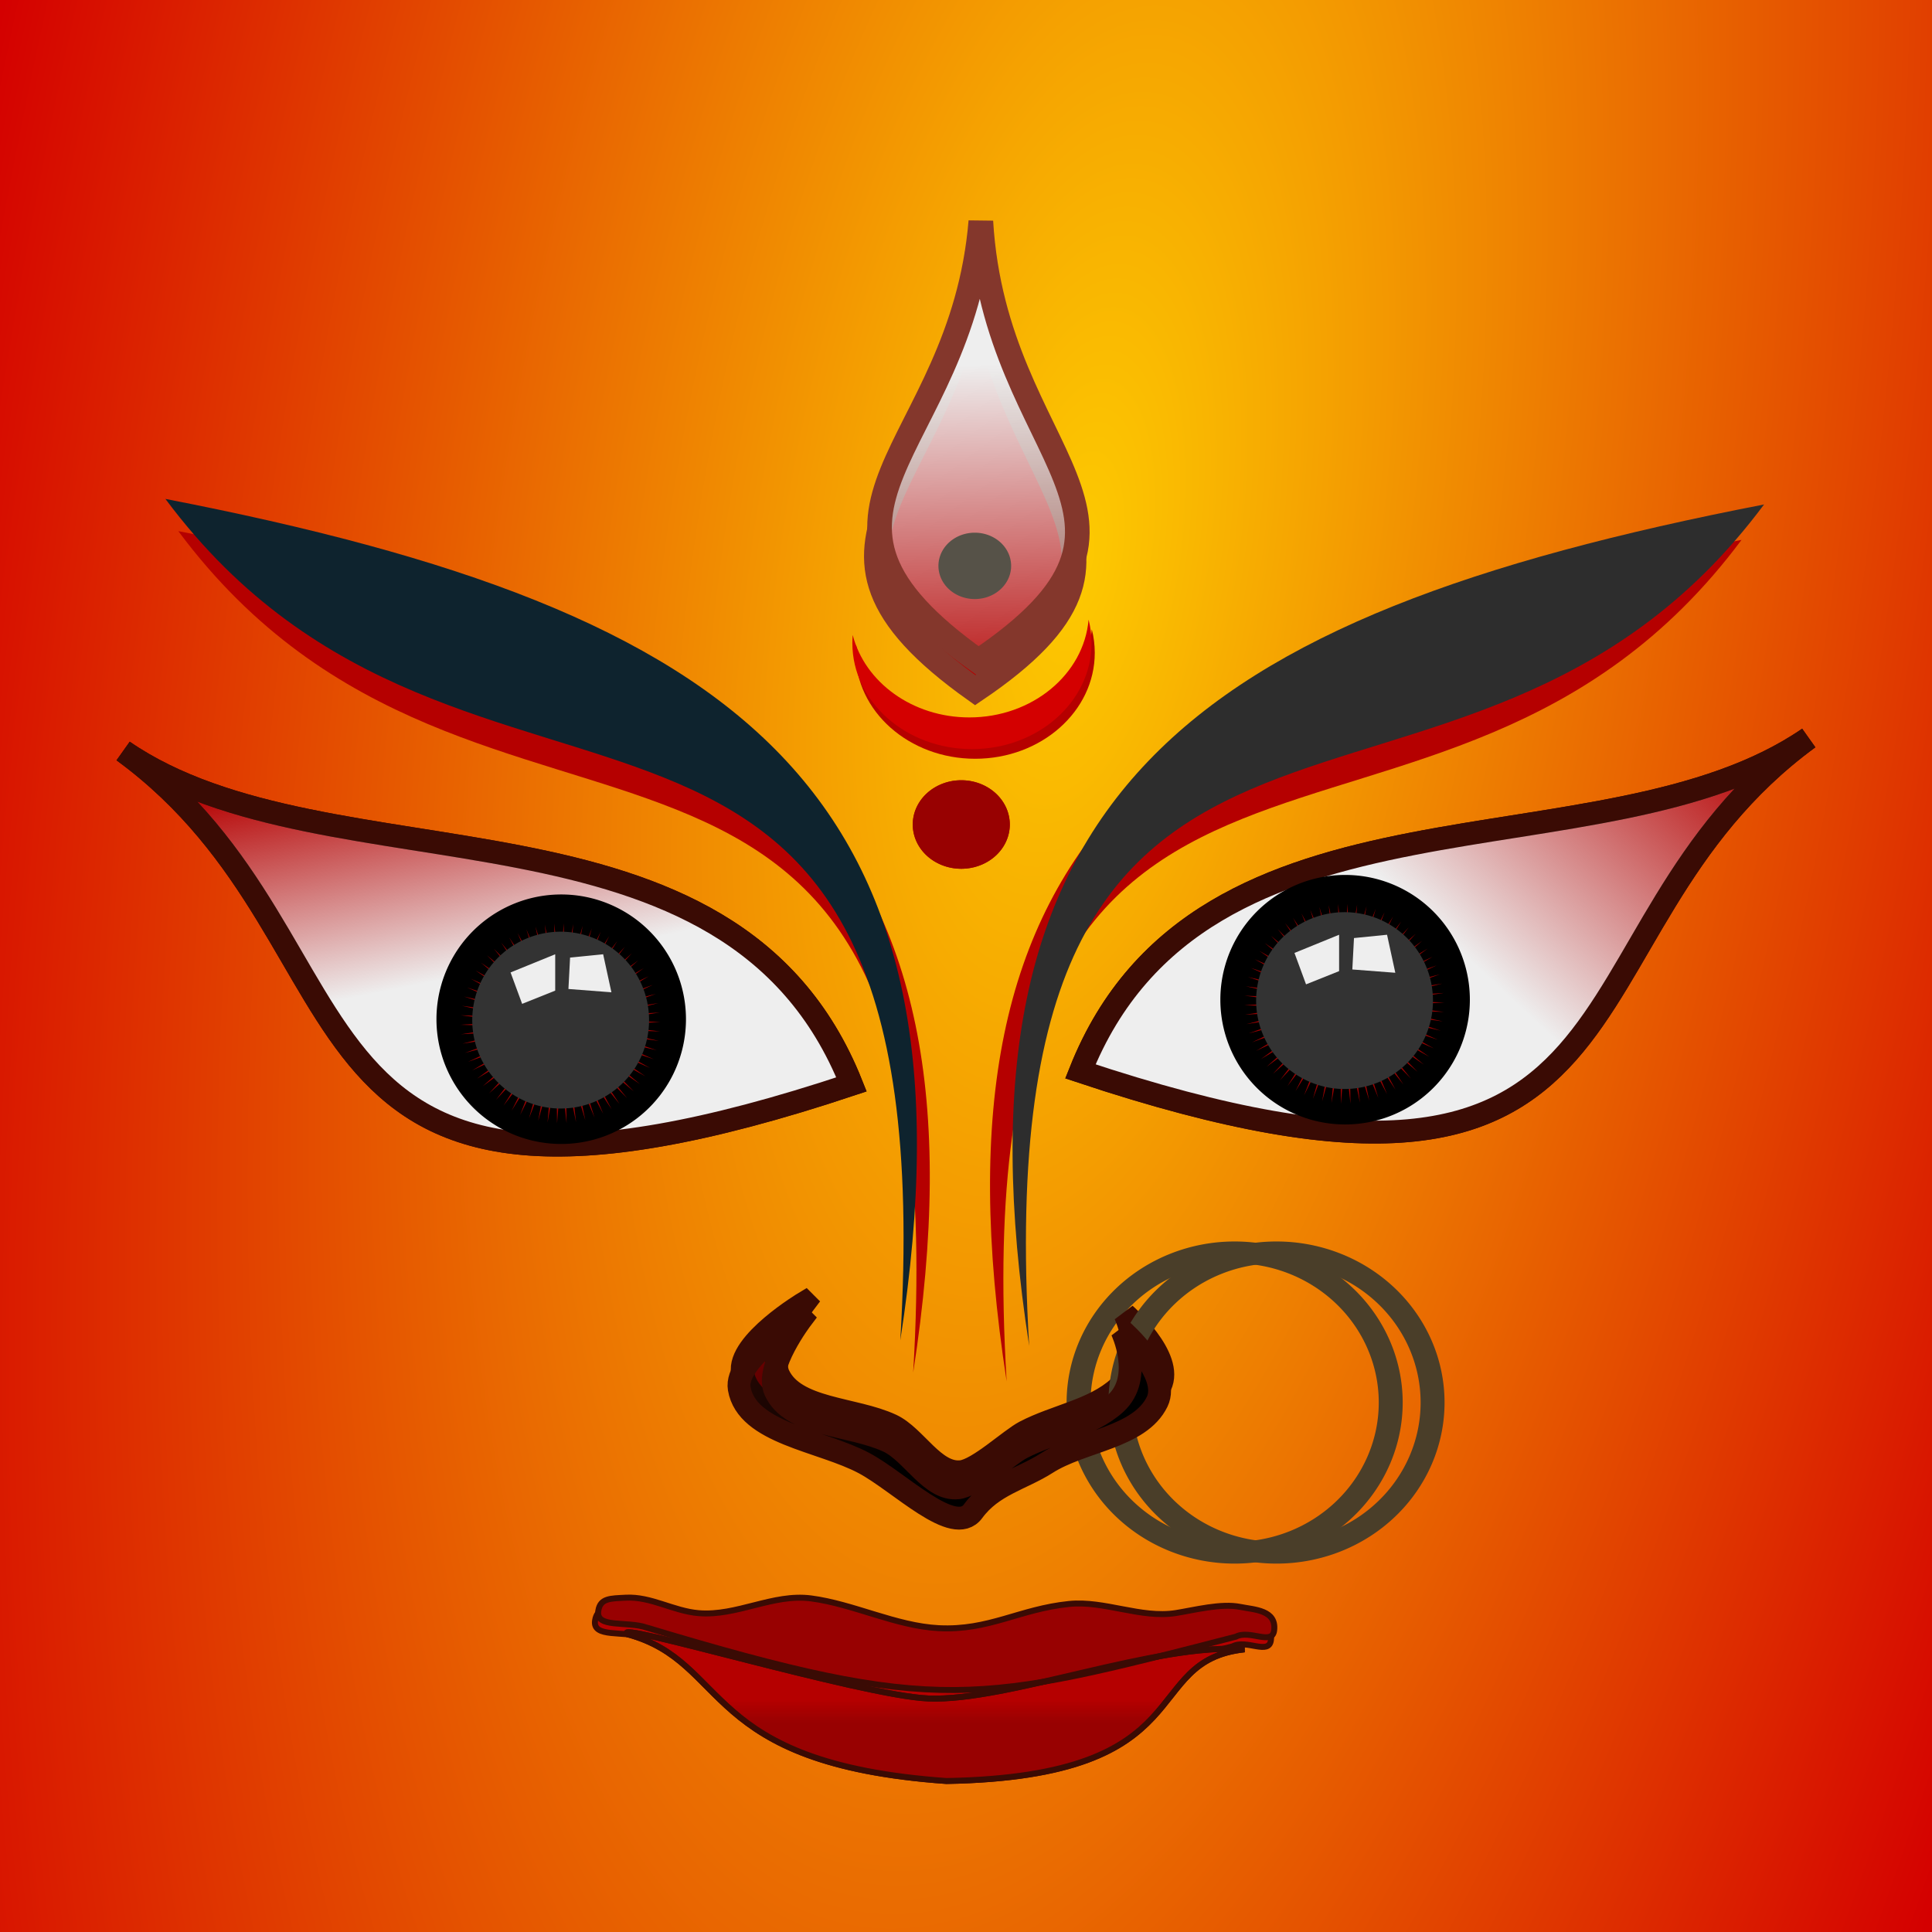 <?xml version="1.0" encoding="UTF-8" standalone="no"?>
<!-- Created with Inkscape (http://www.inkscape.org/) -->

<svg
   xmlns:dc="http://purl.org/dc/elements/1.1/"
   xmlns:cc="http://creativecommons.org/ns#"
   xmlns:rdf="http://www.w3.org/1999/02/22-rdf-syntax-ns#"
   xmlns:svg="http://www.w3.org/2000/svg"
   xmlns="http://www.w3.org/2000/svg"
   xmlns:xlink="http://www.w3.org/1999/xlink"
   xmlns:sodipodi="http://sodipodi.sourceforge.net/DTD/sodipodi-0.dtd"
   xmlns:inkscape="http://www.inkscape.org/namespaces/inkscape"
   width="1200"
   height="1200"
   id="svg2"
   version="1.1"
   inkscape:version="0.48.0 r9654"
   sodipodi:docname="dussehra 2010.svg">
  <title
     id="title4131">dussehra 2010</title>
  <defs
     id="defs4">
    <linearGradient
       inkscape:collect="always"
       id="linearGradient4211">
      <stop
         style="stop-color:#980101;stop-opacity:1;"
         offset="0"
         id="stop4213" />
      <stop
         style="stop-color:#980101;stop-opacity:0;"
         offset="1"
         id="stop4215" />
    </linearGradient>
    <linearGradient
       inkscape:collect="always"
       id="linearGradient4195">
      <stop
         style="stop-color:#000000;stop-opacity:1;"
         offset="0"
         id="stop4197" />
      <stop
         style="stop-color:#000000;stop-opacity:0;"
         offset="1"
         id="stop4199" />
    </linearGradient>
    <linearGradient
       inkscape:collect="always"
       id="linearGradient4171">
      <stop
         style="stop-color:#eeeeee;stop-opacity:1;"
         offset="0"
         id="stop4173" />
      <stop
         style="stop-color:#eeeeee;stop-opacity:0;"
         offset="1"
         id="stop4175" />
    </linearGradient>
    <linearGradient
       inkscape:collect="always"
       id="linearGradient4163">
      <stop
         style="stop-color:#eeeeee;stop-opacity:1;"
         offset="0"
         id="stop4165" />
      <stop
         style="stop-color:#eeeeee;stop-opacity:0;"
         offset="1"
         id="stop4167" />
    </linearGradient>
    <linearGradient
       inkscape:collect="always"
       id="linearGradient4133">
      <stop
         style="stop-color:#eeeeee;stop-opacity:1;"
         offset="0"
         id="stop4135" />
      <stop
         style="stop-color:#eeeeee;stop-opacity:0;"
         offset="1"
         id="stop4137" />
    </linearGradient>
    <linearGradient
       inkscape:collect="always"
       id="linearGradient3967">
      <stop
         style="stop-color:#fdca01;stop-opacity:1;"
         offset="0"
         id="stop3969" />
      <stop
         style="stop-color:#d40000;stop-opacity:1"
         offset="1"
         id="stop3971" />
    </linearGradient>
    <filter
       inkscape:collect="always"
       id="filter3913"
       x="-0.121"
       width="1.241"
       y="-0.121"
       height="1.241"
       color-interpolation-filters="sRGB">
      <feGaussianBlur
         inkscape:collect="always"
         stdDeviation="30.653"
         id="feGaussianBlur3915" />
    </filter>
    <radialGradient
       inkscape:collect="always"
       xlink:href="#linearGradient3967"
       id="radialGradient3973"
       cx="66.24"
       cy="-624.559"
       fx="66.24"
       fy="-624.559"
       r="1024.295"
       gradientTransform="matrix(-0.705,-0.047,0.26,-1.757,879.211,-895.157)"
       gradientUnits="userSpaceOnUse" />
    <filter
       inkscape:collect="always"
       id="filter4043"
       x="-0.186"
       width="1.372"
       y="-0.176"
       height="1.353">
      <feGaussianBlur
         inkscape:collect="always"
         stdDeviation="14.374"
         id="feGaussianBlur4045" />
    </filter>
    <filter
       inkscape:collect="always"
       id="filter4047"
       x="-0.076"
       width="1.152"
       y="-0.141"
       height="1.281">
      <feGaussianBlur
         inkscape:collect="always"
         stdDeviation="14.336"
         id="feGaussianBlur4049" />
    </filter>
    <filter
       inkscape:collect="always"
       id="filter4051">
      <feGaussianBlur
         inkscape:collect="always"
         stdDeviation="14.336"
         id="feGaussianBlur4053" />
    </filter>
    <filter
       inkscape:collect="always"
       id="filter4055">
      <feGaussianBlur
         inkscape:collect="always"
         stdDeviation="14.336"
         id="feGaussianBlur4057" />
    </filter>
    <filter
       inkscape:collect="always"
       id="filter4059"
       x="-0.132"
       width="1.263"
       y="-0.277"
       height="1.555">
      <feGaussianBlur
         inkscape:collect="always"
         stdDeviation="14.336"
         id="feGaussianBlur4061" />
    </filter>
    <filter
       inkscape:collect="always"
       id="filter4063"
       x="-0.598"
       width="2.195"
       y="-0.598"
       height="2.195">
      <feGaussianBlur
         inkscape:collect="always"
         stdDeviation="6.404"
         id="feGaussianBlur4065" />
    </filter>
    <filter
       inkscape:collect="always"
       id="filter4067"
       x="-0.28"
       width="1.56"
       y="-0.126"
       height="1.252">
      <feGaussianBlur
         inkscape:collect="always"
         stdDeviation="14.336"
         id="feGaussianBlur4069" />
    </filter>
    <filter
       inkscape:collect="always"
       id="filter4071"
       x="-0.798"
       width="2.595"
       y="-0.798"
       height="2.595">
      <feGaussianBlur
         inkscape:collect="always"
         stdDeviation="8.545"
         id="feGaussianBlur4073" />
    </filter>
    <filter
       inkscape:collect="always"
       id="filter4075"
       x="-0.082"
       width="1.164"
       y="-0.599"
       height="2.199">
      <feGaussianBlur
         inkscape:collect="always"
         stdDeviation="14.336"
         id="feGaussianBlur4077" />
    </filter>
    <filter
       inkscape:collect="always"
       id="filter4079"
       x="-0.09"
       width="1.179"
       y="-0.372"
       height="1.745">
      <feGaussianBlur
         inkscape:collect="always"
         stdDeviation="14.336"
         id="feGaussianBlur4081" />
    </filter>
    <filter
       inkscape:collect="always"
       id="filter4083"
       x="-0.076"
       width="1.152"
       y="-0.141"
       height="1.281">
      <feGaussianBlur
         inkscape:collect="always"
         stdDeviation="14.336"
         id="feGaussianBlur4085" />
    </filter>
    <filter
       inkscape:collect="always"
       id="filter4087"
       x="-0.222"
       width="1.444"
       y="-0.222"
       height="1.444">
      <feGaussianBlur
         inkscape:collect="always"
         stdDeviation="56.409"
         id="feGaussianBlur4089" />
    </filter>
    <filter
       inkscape:collect="always"
       id="filter4091"
       x="-0.277"
       width="1.554"
       y="-0.277"
       height="1.554">
      <feGaussianBlur
         inkscape:collect="always"
         stdDeviation="56.409"
         id="feGaussianBlur4093" />
    </filter>
    <filter
       inkscape:collect="always"
       id="filter4095"
       x="-0.314"
       width="1.627"
       y="-0.314"
       height="1.627">
      <feGaussianBlur
         inkscape:collect="always"
         stdDeviation="79.748"
         id="feGaussianBlur4097" />
    </filter>
    <filter
       inkscape:collect="always"
       id="filter4099"
       x="-1.241"
       width="3.482"
       y="-1.117"
       height="3.234">
      <feGaussianBlur
         inkscape:collect="always"
         stdDeviation="14.336"
         id="feGaussianBlur4101" />
    </filter>
    <filter
       inkscape:collect="always"
       id="filter4103"
       x="-1.289"
       width="3.577"
       y="-1.457"
       height="3.914">
      <feGaussianBlur
         inkscape:collect="always"
         stdDeviation="14.336"
         id="feGaussianBlur4105" />
    </filter>
    <filter
       inkscape:collect="always"
       id="filter4107"
       x="-0.222"
       width="1.444"
       y="-0.222"
       height="1.444">
      <feGaussianBlur
         inkscape:collect="always"
         stdDeviation="56.409"
         id="feGaussianBlur4109" />
    </filter>
    <filter
       inkscape:collect="always"
       id="filter4111"
       x="-0.277"
       width="1.554"
       y="-0.277"
       height="1.554">
      <feGaussianBlur
         inkscape:collect="always"
         stdDeviation="56.409"
         id="feGaussianBlur4113" />
    </filter>
    <filter
       inkscape:collect="always"
       id="filter4115"
       x="-0.314"
       width="1.627"
       y="-0.314"
       height="1.627">
      <feGaussianBlur
         inkscape:collect="always"
         stdDeviation="79.748"
         id="feGaussianBlur4117" />
    </filter>
    <filter
       inkscape:collect="always"
       id="filter4119"
       x="-1.241"
       width="3.482"
       y="-1.117"
       height="3.234">
      <feGaussianBlur
         inkscape:collect="always"
         stdDeviation="14.336"
         id="feGaussianBlur4121" />
    </filter>
    <filter
       inkscape:collect="always"
       id="filter4123"
       x="-1.289"
       width="3.577"
       y="-1.457"
       height="3.914">
      <feGaussianBlur
         inkscape:collect="always"
         stdDeviation="14.336"
         id="feGaussianBlur4125" />
    </filter>
    <filter
       inkscape:collect="always"
       id="filter4127"
       x="-0.232"
       width="1.463"
       y="-0.428"
       height="1.856">
      <feGaussianBlur
         inkscape:collect="always"
         stdDeviation="14.336"
         id="feGaussianBlur4129" />
    </filter>
    <linearGradient
       inkscape:collect="always"
       xlink:href="#linearGradient4133"
       id="linearGradient4139"
       x1="622"
       y1="78.362"
       x2="628"
       y2="298.362"
       gradientUnits="userSpaceOnUse" />
    <linearGradient
       inkscape:collect="always"
       xlink:href="#linearGradient4163"
       id="linearGradient4169"
       x1="938"
       y1="472.362"
       x2="1086"
       y2="314.362"
       gradientUnits="userSpaceOnUse" />
    <linearGradient
       inkscape:collect="always"
       xlink:href="#linearGradient4171"
       id="linearGradient4177"
       x1="208"
       y1="474.362"
       x2="180"
       y2="334.362"
       gradientUnits="userSpaceOnUse" />
    <linearGradient
       inkscape:collect="always"
       xlink:href="#linearGradient4195"
       id="linearGradient4201"
       x1="554"
       y1="772.362"
       x2="398"
       y2="662.362"
       gradientUnits="userSpaceOnUse" />
    <linearGradient
       inkscape:collect="always"
       xlink:href="#linearGradient4211"
       id="linearGradient4209"
       x1="550"
       y1="922.362"
       x2="550"
       y2="908.362"
       gradientUnits="userSpaceOnUse" />
  </defs>
  <sodipodi:namedview
     id="base"
     pagecolor="#ffffff"
     bordercolor="#666666"
     borderopacity="1.0"
     inkscape:pageopacity="0.0"
     inkscape:pageshadow="2"
     inkscape:zoom="0.5"
     inkscape:cx="376.41538"
     inkscape:cy="498.12904"
     inkscape:document-units="px"
     inkscape:current-layer="layer1"
     showgrid="false"
     inkscape:window-width="1280"
     inkscape:window-height="712"
     inkscape:window-x="-4"
     inkscape:window-y="-4"
     inkscape:window-maximized="1" />
  <g
     inkscape:label="Layer 1"
     inkscape:groupmode="layer"
     id="layer1"
     transform="translate(0,147.638)">
    <rect
       style="fill:url(#radialGradient3973);fill-opacity:1;stroke:#7d1b7c;stroke-width:0;stroke-linecap:round;stroke-miterlimit:4;stroke-opacity:1;stroke-dasharray:none;stroke-dashoffset:0"
       id="rect3841"
       width="1200"
       height="1200"
       x="0"
       y="-147.638" />
    <path
       transform="matrix(1.044,0,0,0.953,185.206,-101.732)"
       d="m 650,865.934 a 92.857,97.857 0 1 1 -185.714,0 92.857,97.857 0 1 1 185.714,0 z"
       sodipodi:ry="97.85714"
       sodipodi:rx="92.85714"
       sodipodi:cy="865.93359"
       sodipodi:cx="557.14288"
       id="path3999"
       style="fill:#b50000;fill-opacity:0;stroke:#4a3e29;stroke-width:14.237;stroke-miterlimit:4;stroke-opacity:1;stroke-dasharray:none;filter:url(#filter4043)"
       sodipodi:type="arc" />
    <path
       sodipodi:nodetypes="ccc"
       inkscape:connector-curvature="0"
       id="path4001"
       d="M 528.878,525.894 C 453.601,336.78 204.791,407.096 76.55,318.878 242.971,440.704 158.802,649.297 528.878,525.894 z"
       style="fill:#b50000;fill-opacity:1;stroke:#3a0b04;stroke-width:14.2;stroke-linecap:square;stroke-linejoin:miter;stroke-miterlimit:4;stroke-opacity:1;stroke-dasharray:none;filter:url(#filter4047)" />
    <path
       sodipodi:nodetypes="ccc"
       inkscape:connector-curvature="0"
       id="path4003"
       d="M 625.247,710.32 C 572.233,369.06 723.269,257.28 1081.696,187.692 893.039,440.937 595.83,222.183 625.247,710.32 z"
       style="fill:#b50000;fill-opacity:1;stroke:#3a0b04;stroke-width:0;stroke-linecap:butt;stroke-linejoin:miter;stroke-miterlimit:4;stroke-opacity:1;stroke-dasharray:none;filter:url(#filter4051)" />
    <path
       style="fill:#b50000;fill-opacity:1;stroke:#3a0b04;stroke-width:0;stroke-linecap:butt;stroke-linejoin:miter;stroke-miterlimit:4;stroke-opacity:1;stroke-dasharray:none;filter:url(#filter4055)"
       d="M 567.191,704.876 C 620.205,363.616 469.168,251.836 110.741,182.248 c 188.657,253.245 485.867,34.49 456.45,522.628 z"
       id="path4005"
       inkscape:connector-curvature="0"
       sodipodi:nodetypes="ccc" />
    <path
       sodipodi:nodetypes="cssssscsssssc"
       inkscape:connector-curvature="0"
       id="path4007"
       d="m 499.947,661.324 c 0,0 -41.942,25.07 -38.783,43.552 4.76,27.849 50.913,32.026 77.567,46.274 22.259,11.899 55.745,46.181 67.678,29.849 11.933,-16.332 30.039,-19.853 45.688,-29.849 21.935,-14.011 57.75,-15.78 68.617,-38.108 8.628,-17.728 -21.933,-44.305 -21.933,-44.305 0,0 13.922,29.098 -3.867,45.329 -15.566,14.202 -39.264,17.641 -58.364,27.626 -9.172,4.795 -29.079,23.667 -39.581,24.768 -16.795,1.761 -28.268,-21.899 -43.321,-28.919 -23.167,-10.804 -60.049,-9.411 -70.108,-31.303 -6.687,-14.554 16.408,-44.913 16.408,-44.913 z"
       style="fill:#b50000;stroke:#3a0b04;stroke-width:14.2;stroke-linecap:butt;stroke-linejoin:miter;stroke-miterlimit:4;stroke-opacity:1;stroke-dasharray:none;filter:url(#filter4059)" />
    <path
       transform="matrix(2.344,0,0,2.138,-290.304,-663.757)"
       d="m 391.429,480.934 a 12.857,12.857 0 1 1 -25.714,0 12.857,12.857 0 1 1 25.714,0 z"
       sodipodi:ry="12.857142"
       sodipodi:rx="12.857142"
       sodipodi:cy="480.93362"
       sodipodi:cx="378.57144"
       id="path4009"
       style="fill:#b50000;fill-opacity:1;stroke:#3a0b04;stroke-width:0;stroke-miterlimit:4;stroke-opacity:1;stroke-dasharray:none;filter:url(#filter4063)"
       sodipodi:type="arc" />
    <path
       sodipodi:nodetypes="ccc"
       inkscape:connector-curvature="0"
       id="path4011"
       d="M 605.729,281.061 C 472.855,186.702 595.109,153.295 607.221,7.867 c 8.831,149.376 131.22,183.652 -1.492,273.194 z"
       style="fill:#b50000;stroke:#84372c;stroke-width:15.296;stroke-linecap:butt;stroke-linejoin:miter;stroke-miterlimit:4;stroke-opacity:1;stroke-dasharray:none;filter:url(#filter4067)" />
    <path
       transform="matrix(1.756,0,0,1.603,-59.315,-567.099)"
       sodipodi:type="arc"
       style="fill:#b50000;fill-opacity:1;stroke:#3a0b04;stroke-width:0;stroke-miterlimit:4;stroke-opacity:1;stroke-dasharray:none;filter:url(#filter4071)"
       id="path4013"
       sodipodi:cx="378.57144"
       sodipodi:cy="480.93362"
       sodipodi:rx="12.857142"
       sodipodi:ry="12.857142"
       d="m 391.429,480.934 a 12.857,12.857 0 1 1 -25.714,0 12.857,12.857 0 1 1 25.714,0 z" />
    <path
       sodipodi:nodetypes="ccsssssssssc"
       inkscape:connector-curvature="0"
       id="path4015"
       d="m 399.82,869.315 c 181.643,54.733 205.958,46.724 365.778,5.638 8.661,-4.586 22.664,5.677 23.805,-3.939 1.498,-12.636 -12.207,-12.797 -21.129,-14.583 -11.762,-2.361 -28.347,1.986 -40.004,3.836 -21.541,3.411 -44.425,-7.883 -66.238,-5.66 -30.87,3.146 -49.705,16.629 -80.992,15.042 -26.548,-1.345 -52.966,-15.074 -79.373,-18.497 -23.574,-3.057 -46.053,11.154 -69.724,9.175 -15.786,-1.321 -29.611,-10.473 -45.321,-9.609 -9.312,0.511 -15.764,0.19 -17.008,8.12 -1.745,11.121 17.823,6.181 30.205,10.478 z"
       style="fill:#b50000;stroke:#3a0b04;stroke-width:3.7;stroke-linecap:butt;stroke-linejoin:miter;stroke-miterlimit:4;stroke-opacity:1;stroke-dasharray:none;filter:url(#filter4075)" />
    <path
       sodipodi:nodetypes="cccsc"
       inkscape:connector-curvature="0"
       id="path4017"
       d="m 389.861,867.458 c 63.815,17.38 44.797,80.293 198.036,91.119 160.214,-2.876 119.305,-74.609 185.07,-81.774 -54.527,-4.357 -147.229,32.535 -196.357,30.518 -41.561,-1.703 -199.355,-49.46 -186.749,-39.863 z"
       style="fill:#b50000;stroke:#3a0b04;stroke-width:3.7;stroke-linecap:butt;stroke-linejoin:miter;stroke-miterlimit:4;stroke-opacity:1;stroke-dasharray:none;filter:url(#filter4079)" />
    <path
       style="fill:#b50000;fill-opacity:1;stroke:#3a0b04;stroke-width:14.2;stroke-linecap:square;stroke-linejoin:miter;stroke-miterlimit:4;stroke-opacity:1;stroke-dasharray:none;filter:url(#filter4083)"
       d="M 671.055,517.813 C 746.331,328.699 995.141,399.015 1123.383,310.797 956.962,432.623 1041.131,641.215 671.055,517.813 z"
       id="path4019"
       inkscape:connector-curvature="0"
       sodipodi:nodetypes="ccc" />
    <path
       transform="matrix(0.254,0,0,0.254,578.986,115.998)"
       d="m -602.051,1454.403 a 305.066,305.066 0 1 1 -610.132,0 305.066,305.066 0 1 1 610.132,0 z"
       sodipodi:ry="305.06607"
       sodipodi:rx="305.06607"
       sodipodi:cy="1454.403"
       sodipodi:cx="-907.117"
       id="path4021"
       style="fill:#b50000;fill-opacity:1;stroke:#3a0b04;stroke-width:0;stroke-linecap:round;stroke-miterlimit:4;stroke-opacity:1;stroke-dasharray:none;stroke-dashoffset:0;filter:url(#filter4087)"
       sodipodi:type="arc" />
    <path
       transform="matrix(0.254,0,0,0.254,599.525,123.187)"
       d="m -864.691,1646.332 -67.699,-102.195 47.16,113.15 -57.678,-108.167 36.19,117.121 -47.135,-113.16 24.894,120.03 -36.165,-117.128 13.371,121.853 -24.868,-120.036 1.728,122.572 -13.345,-121.856 -9.931,122.181 -1.701,-122.573 -21.5,120.684 9.958,-122.179 -32.875,118.094 21.526,-120.68 -43.952,114.434 32.9,-118.087 -54.63,109.738 43.976,-114.425 -64.814,104.049 54.654,-109.727 -74.411,97.416 64.837,-104.035 -83.334,89.902 74.432,-97.4 -91.502,81.574 83.353,-89.884 -98.842,72.506 91.52,-81.554 -105.287,62.782 98.858,-72.485 -110.778,52.49 105.3,-62.76 -115.266,41.722 110.789,-52.466 -118.71,30.577 115.275,-41.697 -121.079,19.154 118.716,-30.551 -122.351,7.558 121.083,-19.128 -122.516,-4.106 122.353,-7.532 -121.571,-15.734 122.515,4.133 -119.525,-27.218 121.567,15.76 -116.396,-38.457 119.519,27.244 -112.213,-49.347 116.388,38.482 -107.015,-59.79 112.203,49.371 -100.847,-69.692 107.002,59.813 -93.766,-78.962 100.832,69.713 -85.835,-87.517 93.749,78.982 -77.127,-95.28 85.816,87.536 -67.721,-102.18 77.107,95.297 -57.702,-108.155 67.699,102.195 -47.16,-113.15 57.678,108.167 -36.191,-117.12 47.135,113.16 -24.894,-120.03 36.165,117.128 -13.371,-121.853 24.868,120.036 -1.728,-122.572 13.345,121.856 9.931,-122.181 1.701,122.573 21.5,-120.684 -9.958,122.179 32.875,-118.094 -21.526,120.68 43.951,-114.434 -32.9,118.087 54.63,-109.738 -43.976,114.425 64.814,-104.049 -54.654,109.727 74.411,-97.416 -64.836,104.035 83.334,-89.902 -74.432,97.4 91.502,-81.574 -83.353,89.884 98.842,-72.506 -91.52,81.554 105.287,-62.782 -98.858,72.485 110.778,-52.49 -105.3,62.76 115.266,-41.722 -110.789,52.466 118.71,-30.577 -115.275,41.697 121.079,-19.154 -118.716,30.551 122.351,-7.558 -121.083,19.128 122.516,4.106 -122.353,7.532 121.571,15.734 -122.515,-4.133 119.525,27.218 -121.567,-15.76 116.396,38.457 -119.519,-27.244 112.213,49.347 -116.388,-38.482 107.015,59.79 -112.203,-49.371 100.847,69.692 -107.002,-59.813 93.765,78.962 -100.832,-69.713 85.835,87.517 -93.748,-78.982 77.127,95.28 -85.816,-87.536 67.721,102.18 -77.107,-95.297 z"
       inkscape:randomized="0"
       inkscape:rounded="0"
       inkscape:flatsided="false"
       sodipodi:arg2="1.0808096"
       sodipodi:arg1="1.0332097"
       sodipodi:r2="122.30774"
       sodipodi:r1="244.61548"
       sodipodi:cy="1436.2201"
       sodipodi:cx="-989.94946"
       sodipodi:sides="66"
       id="path4023"
       style="fill:#b50000;fill-opacity:1;stroke:#832619;stroke-width:0;stroke-linecap:round;stroke-miterlimit:4;stroke-opacity:1;stroke-dasharray:none;stroke-dashoffset:0;filter:url(#filter4091)"
       sodipodi:type="star" />
    <path
       transform="matrix(0.18,0,0,0.18,511.516,224.176)"
       sodipodi:type="arc"
       style="fill:#b50000;fill-opacity:1;stroke:#832619;stroke-width:0;stroke-linecap:round;stroke-miterlimit:4;stroke-opacity:1;stroke-dasharray:none;stroke-dashoffset:0;filter:url(#filter4095)"
       id="path4025"
       sodipodi:cx="-907.117"
       sodipodi:cy="1454.403"
       sodipodi:rx="305.06607"
       sodipodi:ry="305.06607"
       d="m -602.051,1454.403 a 305.066,305.066 0 1 1 -610.132,0 305.066,305.066 0 1 1 610.132,0 z" />
    <path
       inkscape:connector-curvature="0"
       id="path4027"
       d="m 317.12,456.369 7.189,19.512 20.539,-8.215 0,-22.592 z"
       style="fill:#b50000;stroke:#000000;stroke-width:0;stroke-linecap:butt;stroke-linejoin:miter;stroke-miterlimit:4;stroke-opacity:1;stroke-dasharray:none;filter:url(#filter4099)" />
    <path
       inkscape:connector-curvature="0"
       id="path4029"
       d="m 354.089,447.127 -1.027,19.511 26.7,2.054 -5.135,-23.619 z"
       style="fill:#b50000;stroke:#000000;stroke-width:0;stroke-linecap:butt;stroke-linejoin:miter;stroke-miterlimit:4;stroke-opacity:1;stroke-dasharray:none;filter:url(#filter4103)" />
    <path
       sodipodi:type="arc"
       style="fill:#b50000;fill-opacity:1;stroke:#3a0b04;stroke-width:0;stroke-linecap:round;stroke-miterlimit:4;stroke-opacity:1;stroke-dasharray:none;stroke-dashoffset:0;filter:url(#filter4107)"
       id="path4031"
       sodipodi:cx="-907.117"
       sodipodi:cy="1454.403"
       sodipodi:rx="305.06607"
       sodipodi:ry="305.06607"
       d="m -602.051,1454.403 a 305.066,305.066 0 1 1 -610.132,0 305.066,305.066 0 1 1 610.132,0 z"
       transform="matrix(0.254,0,0,0.254,1065.88,103.876)" />
    <path
       sodipodi:type="star"
       style="fill:#b50000;fill-opacity:1;stroke:#832619;stroke-width:0;stroke-linecap:round;stroke-miterlimit:4;stroke-opacity:1;stroke-dasharray:none;stroke-dashoffset:0;filter:url(#filter4111)"
       id="path4033"
       sodipodi:sides="66"
       sodipodi:cx="-989.94946"
       sodipodi:cy="1436.2201"
       sodipodi:r1="244.61548"
       sodipodi:r2="122.30774"
       sodipodi:arg1="1.0332097"
       sodipodi:arg2="1.0808096"
       inkscape:flatsided="false"
       inkscape:rounded="0"
       inkscape:randomized="0"
       d="m -864.691,1646.332 -67.699,-102.195 47.16,113.15 -57.678,-108.167 36.19,117.121 -47.135,-113.16 24.894,120.03 -36.165,-117.128 13.371,121.853 -24.868,-120.036 1.728,122.572 -13.345,-121.856 -9.931,122.181 -1.701,-122.573 -21.5,120.684 9.958,-122.179 -32.875,118.094 21.526,-120.68 -43.952,114.434 32.9,-118.087 -54.63,109.738 43.976,-114.425 -64.814,104.049 54.654,-109.727 -74.411,97.416 64.837,-104.035 -83.334,89.902 74.432,-97.4 -91.502,81.574 83.353,-89.884 -98.842,72.506 91.52,-81.554 -105.287,62.782 98.858,-72.485 -110.778,52.49 105.3,-62.76 -115.266,41.722 110.789,-52.466 -118.71,30.577 115.275,-41.697 -121.079,19.154 118.716,-30.551 -122.351,7.558 121.083,-19.128 -122.516,-4.106 122.353,-7.532 -121.571,-15.734 122.515,4.133 -119.525,-27.218 121.567,15.76 -116.396,-38.457 119.519,27.244 -112.213,-49.347 116.388,38.482 -107.015,-59.79 112.203,49.371 -100.847,-69.692 107.002,59.813 -93.766,-78.962 100.832,69.713 -85.835,-87.517 93.749,78.982 -77.127,-95.28 85.816,87.536 -67.721,-102.18 77.107,95.297 -57.702,-108.155 67.699,102.195 -47.16,-113.15 57.678,108.167 -36.191,-117.12 47.135,113.16 -24.894,-120.03 36.165,117.128 -13.371,-121.853 24.868,120.036 -1.728,-122.572 13.345,121.856 9.931,-122.181 1.701,122.573 21.5,-120.684 -9.958,122.179 32.875,-118.094 -21.526,120.68 43.951,-114.434 -32.9,118.087 54.63,-109.738 -43.976,114.425 64.814,-104.049 -54.654,109.727 74.411,-97.416 -64.836,104.035 83.334,-89.902 -74.432,97.4 91.502,-81.574 -83.353,89.884 98.842,-72.506 -91.52,81.554 105.287,-62.782 -98.858,72.485 110.778,-52.49 -105.3,62.76 115.266,-41.722 -110.789,52.466 118.71,-30.577 -115.275,41.697 121.079,-19.154 -118.716,30.551 122.351,-7.558 -121.083,19.128 122.516,4.106 -122.353,7.532 121.571,15.734 -122.515,-4.133 119.525,27.218 -121.567,-15.76 116.396,38.457 -119.519,-27.244 112.213,49.347 -116.388,-38.482 107.015,59.79 -112.203,-49.371 100.847,69.692 -107.002,-59.813 93.765,78.962 -100.832,-69.713 85.835,87.517 -93.748,-78.982 77.127,95.28 -85.816,-87.536 67.721,102.18 -77.107,-95.297 z"
       transform="matrix(0.254,0,0,0.254,1086.418,111.065)" />
    <path
       d="m -602.051,1454.403 a 305.066,305.066 0 1 1 -610.132,0 305.066,305.066 0 1 1 610.132,0 z"
       sodipodi:ry="305.06607"
       sodipodi:rx="305.06607"
       sodipodi:cy="1454.403"
       sodipodi:cx="-907.117"
       id="path4035"
       style="fill:#b50000;fill-opacity:1;stroke:#832619;stroke-width:0;stroke-linecap:round;stroke-miterlimit:4;stroke-opacity:1;stroke-dasharray:none;stroke-dashoffset:0;filter:url(#filter4115)"
       sodipodi:type="arc"
       transform="matrix(0.18,0,0,0.18,998.409,212.054)" />
    <path
       style="fill:#b50000;stroke:#000000;stroke-width:0;stroke-linecap:butt;stroke-linejoin:miter;stroke-miterlimit:4;stroke-opacity:1;stroke-dasharray:none;filter:url(#filter4119)"
       d="m 804.013,444.247 7.189,19.512 20.539,-8.215 0,-22.592 z"
       id="path4037"
       inkscape:connector-curvature="0" />
    <path
       style="fill:#b50000;stroke:#000000;stroke-width:0;stroke-linecap:butt;stroke-linejoin:miter;stroke-miterlimit:4;stroke-opacity:1;stroke-dasharray:none;filter:url(#filter4123)"
       d="m 840.983,435.005 -1.027,19.511 26.7,2.054 -5.135,-23.619 z"
       id="path4039"
       inkscape:connector-curvature="0" />
    <path
       inkscape:connector-curvature="0"
       id="path4041"
       d="m 678.142,243.226 c -2.927,33.978 -34.962,60.738 -74.058,60.738 -35.357,0 -64.95,-21.886 -72.451,-51.205 -0.144,1.671 -0.212,3.36 -0.212,5.064 0,36.352 33.245,65.818 74.27,65.818 41.025,0 74.288,-29.467 74.288,-65.818 0,-5.017 -0.637,-9.901 -1.837,-14.597 z"
       style="fill:#b50000;fill-opacity:1;stroke:#84372c;stroke-width:0;stroke-linecap:round;stroke-miterlimit:4;stroke-opacity:1;stroke-dasharray:none;stroke-dashoffset:0;filter:url(#filter4127)" />
    <path
       sodipodi:type="arc"
       style="fill:#980101;fill-opacity:0;stroke:#4a3e29;stroke-width:14.237;stroke-miterlimit:4;stroke-opacity:1;stroke-dasharray:none"
       id="path3818"
       sodipodi:cx="557.14288"
       sodipodi:cy="865.93359"
       sodipodi:rx="92.85714"
       sodipodi:ry="97.85714"
       d="m 650,865.934 a 92.857,97.857 0 1 1 -185.714,0 92.857,97.857 0 1 1 185.714,0 z"
       transform="matrix(1.044,0,0,0.953,211.206,-101.732)" />
    <path
       style="fill:url(#linearGradient4177);fill-opacity:1;stroke:#3a0b04;stroke-width:14.2;stroke-linecap:square;stroke-linejoin:miter;stroke-miterlimit:4;stroke-opacity:1;stroke-dasharray:none"
       d="M 528.878,525.894 C 453.601,336.78 204.791,407.096 76.55,318.878 242.971,440.704 158.802,649.297 528.878,525.894 z"
       id="path2996"
       inkscape:connector-curvature="0"
       sodipodi:nodetypes="ccc" />
    <path
       style="fill:#2d2d2d;fill-opacity:1;stroke:#3a0b04;stroke-width:0;stroke-linecap:butt;stroke-linejoin:miter;stroke-miterlimit:4;stroke-opacity:1;stroke-dasharray:none"
       d="M 639.247,688.32 C 586.233,347.06 737.269,235.28 1095.696,165.692 907.039,418.937 609.83,200.183 639.247,688.32 z"
       id="path3000"
       inkscape:connector-curvature="0"
       sodipodi:nodetypes="ccc" />
    <path
       sodipodi:nodetypes="ccc"
       inkscape:connector-curvature="0"
       id="path3002"
       d="M 559.191,684.876 C 612.205,343.616 461.168,231.836 102.741,162.248 c 188.657,253.245 485.867,34.49 456.45,522.628 z"
       style="fill:#0e232e;fill-opacity:1;stroke:#3a0b04;stroke-width:0;stroke-linecap:butt;stroke-linejoin:miter;stroke-miterlimit:4;stroke-opacity:1;stroke-dasharray:none" />
    <path
       style="fill:url(#linearGradient4201);stroke:#3a0b04;stroke-width:14.2;stroke-linecap:butt;stroke-linejoin:miter;stroke-miterlimit:4;stroke-opacity:1;stroke-dasharray:none;fill-opacity:1"
       d="m 497.947,671.324 c 0,0 -41.942,25.07 -38.783,43.552 4.76,27.849 50.913,32.026 77.567,46.274 22.259,11.899 55.745,46.181 67.678,29.849 11.933,-16.332 30.039,-19.853 45.688,-29.849 21.935,-14.011 57.75,-15.78 68.617,-38.108 8.628,-17.728 -21.933,-44.305 -21.933,-44.305 0,0 13.922,29.098 -3.867,45.329 -15.566,14.202 -39.264,17.641 -58.364,27.626 -9.172,4.795 -29.079,23.667 -39.581,24.768 -16.795,1.761 -28.268,-21.899 -43.321,-28.919 -23.167,-10.804 -60.049,-9.411 -70.108,-31.303 -6.687,-14.554 16.408,-44.913 16.408,-44.913 z"
       id="path3004"
       inkscape:connector-curvature="0"
       sodipodi:nodetypes="cssssscsssssc" />
    <path
       sodipodi:type="arc"
       style="fill:#980101;fill-opacity:1;stroke:#3a0b04;stroke-width:0;stroke-miterlimit:4;stroke-opacity:1;stroke-dasharray:none"
       id="path3782"
       sodipodi:cx="378.57144"
       sodipodi:cy="480.93362"
       sodipodi:rx="12.857142"
       sodipodi:ry="12.857142"
       d="m 391.429,480.934 a 12.857,12.857 0 1 1 -25.714,0 12.857,12.857 0 1 1 25.714,0 z"
       transform="matrix(2.344,0,0,2.138,-290.304,-663.757)" />
    <path
       style="fill:url(#linearGradient4139);stroke:#84372c;stroke-width:15.296;stroke-linecap:butt;stroke-linejoin:miter;stroke-miterlimit:4;stroke-opacity:1;stroke-dasharray:none;fill-opacity:1"
       d="M 607.729,263.061 C 474.855,168.702 597.109,135.295 609.221,-10.133 c 8.831,149.376 131.22,183.652 -1.492,273.194 z"
       id="path3784"
       inkscape:connector-curvature="0"
       sodipodi:nodetypes="ccc" />
    <path
       d="m 391.429,480.934 a 12.857,12.857 0 1 1 -25.714,0 12.857,12.857 0 1 1 25.714,0 z"
       sodipodi:ry="12.857142"
       sodipodi:rx="12.857142"
       sodipodi:cy="480.93362"
       sodipodi:cx="378.57144"
       id="path3786"
       style="fill:#565248;fill-opacity:1;stroke:#3a0b04;stroke-width:0;stroke-miterlimit:4;stroke-opacity:1;stroke-dasharray:none"
       sodipodi:type="arc"
       transform="matrix(1.756,0,0,1.603,-59.315,-567.099)" />
    <path
       style="fill:#980101;stroke:#3a0b04;stroke-width:3.7;stroke-linecap:butt;stroke-linejoin:miter;stroke-miterlimit:4;stroke-opacity:1;stroke-dasharray:none"
       d="m 401.82,863.315 c 181.643,54.733 205.958,46.724 365.778,5.638 8.661,-4.586 22.664,5.677 23.805,-3.939 1.498,-12.636 -12.207,-12.797 -21.129,-14.583 -11.762,-2.361 -28.347,1.986 -40.004,3.836 -21.541,3.411 -44.425,-7.883 -66.238,-5.66 -30.87,3.146 -49.705,16.629 -80.992,15.042 -26.548,-1.345 -52.966,-15.074 -79.373,-18.497 -23.574,-3.057 -46.053,11.154 -69.724,9.175 -15.786,-1.321 -29.611,-10.473 -45.321,-9.609 -9.312,0.511 -15.764,0.19 -17.008,8.12 -1.745,11.121 17.823,6.181 30.205,10.478 z"
       id="path3775"
       inkscape:connector-curvature="0"
       sodipodi:nodetypes="ccsssssssssc" />
    <path
       style="fill:url(#linearGradient4209);stroke:#3a0b04;stroke-width:3.7;stroke-linecap:butt;stroke-linejoin:miter;stroke-miterlimit:4;stroke-opacity:1;stroke-dasharray:none;fill-opacity:1"
       d="m 389.861,867.458 c 63.815,17.38 44.797,80.293 198.036,91.119 160.214,-2.876 119.305,-74.609 185.07,-81.774 -54.527,-4.357 -147.229,32.535 -196.357,30.518 -41.561,-1.703 -199.355,-49.46 -186.749,-39.863 z"
       id="path3777"
       inkscape:connector-curvature="0"
       sodipodi:nodetypes="cccsc" />
    <path
       sodipodi:nodetypes="ccc"
       inkscape:connector-curvature="0"
       id="path3779"
       d="M 671.055,517.813 C 746.331,328.699 995.141,399.015 1123.383,310.797 956.962,432.623 1041.131,641.215 671.055,517.813 z"
       style="fill:url(#linearGradient4169);fill-opacity:1;stroke:#3a0b04;stroke-width:14.2;stroke-linecap:square;stroke-linejoin:miter;stroke-miterlimit:4;stroke-opacity:1;stroke-dasharray:none" />
    <path
       sodipodi:type="arc"
       style="fill:#000000;fill-opacity:1;stroke:#3a0b04;stroke-width:0;stroke-linecap:round;stroke-miterlimit:4;stroke-opacity:1;stroke-dasharray:none;stroke-dashoffset:0"
       id="path3909"
       sodipodi:cx="-907.117"
       sodipodi:cy="1454.403"
       sodipodi:rx="305.06607"
       sodipodi:ry="305.06607"
       d="m -602.051,1454.403 a 305.066,305.066 0 1 1 -610.132,0 305.066,305.066 0 1 1 610.132,0 z"
       transform="matrix(0.254,0,0,0.254,578.986,115.998)" />
    <path
       sodipodi:type="star"
       style="fill:#980101;fill-opacity:1;stroke:#832619;stroke-width:0;stroke-linecap:round;stroke-miterlimit:4;stroke-opacity:1;stroke-dasharray:none;stroke-dashoffset:0"
       id="path3921"
       sodipodi:sides="66"
       sodipodi:cx="-989.94946"
       sodipodi:cy="1436.2201"
       sodipodi:r1="244.61548"
       sodipodi:r2="122.30774"
       sodipodi:arg1="1.0332097"
       sodipodi:arg2="1.0808096"
       inkscape:flatsided="false"
       inkscape:rounded="0"
       inkscape:randomized="0"
       d="m -864.691,1646.332 -67.699,-102.195 47.16,113.15 -57.678,-108.167 36.19,117.121 -47.135,-113.16 24.894,120.03 -36.165,-117.128 13.371,121.853 -24.868,-120.036 1.728,122.572 -13.345,-121.856 -9.931,122.181 -1.701,-122.573 -21.5,120.684 9.958,-122.179 -32.875,118.094 21.526,-120.68 -43.952,114.434 32.9,-118.087 -54.63,109.738 43.976,-114.425 -64.814,104.049 54.654,-109.727 -74.411,97.416 64.837,-104.035 -83.334,89.902 74.432,-97.4 -91.502,81.574 83.353,-89.884 -98.842,72.506 91.52,-81.554 -105.287,62.782 98.858,-72.485 -110.778,52.49 105.3,-62.76 -115.266,41.722 110.789,-52.466 -118.71,30.577 115.275,-41.697 -121.079,19.154 118.716,-30.551 -122.351,7.558 121.083,-19.128 -122.516,-4.106 122.353,-7.532 -121.571,-15.734 122.515,4.133 -119.525,-27.218 121.567,15.76 -116.396,-38.457 119.519,27.244 -112.213,-49.347 116.388,38.482 -107.015,-59.79 112.203,49.371 -100.847,-69.692 107.002,59.813 -93.766,-78.962 100.832,69.713 -85.835,-87.517 93.749,78.982 -77.127,-95.28 85.816,87.536 -67.721,-102.18 77.107,95.297 -57.702,-108.155 67.699,102.195 -47.16,-113.15 57.678,108.167 -36.191,-117.12 47.135,113.16 -24.894,-120.03 36.165,117.128 -13.371,-121.853 24.868,120.036 -1.728,-122.572 13.345,121.856 9.931,-122.181 1.701,122.573 21.5,-120.684 -9.958,122.179 32.875,-118.094 -21.526,120.68 43.951,-114.434 -32.9,118.087 54.63,-109.738 -43.976,114.425 64.814,-104.049 -54.654,109.727 74.411,-97.416 -64.836,104.035 83.334,-89.902 -74.432,97.4 91.502,-81.574 -83.353,89.884 98.842,-72.506 -91.52,81.554 105.287,-62.782 -98.858,72.485 110.778,-52.49 -105.3,62.76 115.266,-41.722 -110.789,52.466 118.71,-30.577 -115.275,41.697 121.079,-19.154 -118.716,30.551 122.351,-7.558 -121.083,19.128 122.516,4.106 -122.353,7.532 121.571,15.734 -122.515,-4.133 119.525,27.218 -121.567,-15.76 116.396,38.457 -119.519,-27.244 112.213,49.347 -116.388,-38.482 107.015,59.79 -112.203,-49.371 100.847,69.692 -107.002,-59.813 93.765,78.962 -100.832,-69.713 85.835,87.517 -93.748,-78.982 77.127,95.28 -85.816,-87.536 67.721,102.18 -77.107,-95.297 z"
       transform="matrix(0.254,0,0,0.254,599.525,123.187)" />
    <path
       d="m -602.051,1454.403 a 305.066,305.066 0 1 1 -610.132,0 305.066,305.066 0 1 1 610.132,0 z"
       sodipodi:ry="305.06607"
       sodipodi:rx="305.06607"
       sodipodi:cy="1454.403"
       sodipodi:cx="-907.117"
       id="path3911"
       style="fill:#333333;fill-opacity:1;stroke:#832619;stroke-width:0;stroke-linecap:round;stroke-miterlimit:4;stroke-opacity:1;stroke-dasharray:none;stroke-dashoffset:0;filter:url(#filter3913)"
       sodipodi:type="arc"
       transform="matrix(0.18,0,0,0.18,511.516,224.176)" />
    <path
       style="fill:#eeeeee;stroke:#000000;stroke-width:0;stroke-linecap:butt;stroke-linejoin:miter;stroke-miterlimit:4;stroke-opacity:1;stroke-dasharray:none"
       d="m 317.12,456.369 7.189,19.512 20.539,-8.215 0,-22.592 z"
       id="path3917"
       inkscape:connector-curvature="0" />
    <path
       style="fill:#eeeeee;stroke:#000000;stroke-width:0;stroke-linecap:butt;stroke-linejoin:miter;stroke-miterlimit:4;stroke-opacity:1;stroke-dasharray:none"
       d="m 354.089,447.127 -1.027,19.511 26.7,2.054 -5.135,-23.619 z"
       id="path3919"
       inkscape:connector-curvature="0" />
    <path
       transform="matrix(0.254,0,0,0.254,1065.88,103.876)"
       d="m -602.051,1454.403 a 305.066,305.066 0 1 1 -610.132,0 305.066,305.066 0 1 1 610.132,0 z"
       sodipodi:ry="305.06607"
       sodipodi:rx="305.06607"
       sodipodi:cy="1454.403"
       sodipodi:cx="-907.117"
       id="path3927"
       style="fill:#000000;fill-opacity:1;stroke:#3a0b04;stroke-width:0;stroke-linecap:round;stroke-miterlimit:4;stroke-opacity:1;stroke-dasharray:none;stroke-dashoffset:0"
       sodipodi:type="arc" />
    <path
       transform="matrix(0.254,0,0,0.254,1086.418,111.065)"
       d="m -864.691,1646.332 -67.699,-102.195 47.16,113.15 -57.678,-108.167 36.19,117.121 -47.135,-113.16 24.894,120.03 -36.165,-117.128 13.371,121.853 -24.868,-120.036 1.728,122.572 -13.345,-121.856 -9.931,122.181 -1.701,-122.573 -21.5,120.684 9.958,-122.179 -32.875,118.094 21.526,-120.68 -43.952,114.434 32.9,-118.087 -54.63,109.738 43.976,-114.425 -64.814,104.049 54.654,-109.727 -74.411,97.416 64.837,-104.035 -83.334,89.902 74.432,-97.4 -91.502,81.574 83.353,-89.884 -98.842,72.506 91.52,-81.554 -105.287,62.782 98.858,-72.485 -110.778,52.49 105.3,-62.76 -115.266,41.722 110.789,-52.466 -118.71,30.577 115.275,-41.697 -121.079,19.154 118.716,-30.551 -122.351,7.558 121.083,-19.128 -122.516,-4.106 122.353,-7.532 -121.571,-15.734 122.515,4.133 -119.525,-27.218 121.567,15.76 -116.396,-38.457 119.519,27.244 -112.213,-49.347 116.388,38.482 -107.015,-59.79 112.203,49.371 -100.847,-69.692 107.002,59.813 -93.766,-78.962 100.832,69.713 -85.835,-87.517 93.749,78.982 -77.127,-95.28 85.816,87.536 -67.721,-102.18 77.107,95.297 -57.702,-108.155 67.699,102.195 -47.16,-113.15 57.678,108.167 -36.191,-117.12 47.135,113.16 -24.894,-120.03 36.165,117.128 -13.371,-121.853 24.868,120.036 -1.728,-122.572 13.345,121.856 9.931,-122.181 1.701,122.573 21.5,-120.684 -9.958,122.179 32.875,-118.094 -21.526,120.68 43.951,-114.434 -32.9,118.087 54.63,-109.738 -43.976,114.425 64.814,-104.049 -54.654,109.727 74.411,-97.416 -64.836,104.035 83.334,-89.902 -74.432,97.4 91.502,-81.574 -83.353,89.884 98.842,-72.506 -91.52,81.554 105.287,-62.782 -98.858,72.485 110.778,-52.49 -105.3,62.76 115.266,-41.722 -110.789,52.466 118.71,-30.577 -115.275,41.697 121.079,-19.154 -118.716,30.551 122.351,-7.558 -121.083,19.128 122.516,4.106 -122.353,7.532 121.571,15.734 -122.515,-4.133 119.525,27.218 -121.567,-15.76 116.396,38.457 -119.519,-27.244 112.213,49.347 -116.388,-38.482 107.015,59.79 -112.203,-49.371 100.847,69.692 -107.002,-59.813 93.765,78.962 -100.832,-69.713 85.835,87.517 -93.748,-78.982 77.127,95.28 -85.816,-87.536 67.721,102.18 -77.107,-95.297 z"
       inkscape:randomized="0"
       inkscape:rounded="0"
       inkscape:flatsided="false"
       sodipodi:arg2="1.0808096"
       sodipodi:arg1="1.0332097"
       sodipodi:r2="122.30774"
       sodipodi:r1="244.61548"
       sodipodi:cy="1436.2201"
       sodipodi:cx="-989.94946"
       sodipodi:sides="66"
       id="path3929"
       style="fill:#980101;fill-opacity:1;stroke:#832619;stroke-width:0;stroke-linecap:round;stroke-miterlimit:4;stroke-opacity:1;stroke-dasharray:none;stroke-dashoffset:0"
       sodipodi:type="star" />
    <path
       transform="matrix(0.18,0,0,0.18,998.409,212.054)"
       sodipodi:type="arc"
       style="fill:#333333;fill-opacity:1;stroke:#832619;stroke-width:0;stroke-linecap:round;stroke-miterlimit:4;stroke-opacity:1;stroke-dasharray:none;stroke-dashoffset:0;filter:url(#filter3913)"
       id="path3931"
       sodipodi:cx="-907.117"
       sodipodi:cy="1454.403"
       sodipodi:rx="305.06607"
       sodipodi:ry="305.06607"
       d="m -602.051,1454.403 a 305.066,305.066 0 1 1 -610.132,0 305.066,305.066 0 1 1 610.132,0 z" />
    <path
       inkscape:connector-curvature="0"
       id="path3933"
       d="m 804.013,444.247 7.189,19.512 20.539,-8.215 0,-22.592 z"
       style="fill:#eeeeee;stroke:#000000;stroke-width:0;stroke-linecap:butt;stroke-linejoin:miter;stroke-miterlimit:4;stroke-opacity:1;stroke-dasharray:none" />
    <path
       inkscape:connector-curvature="0"
       id="path3935"
       d="m 840.983,435.005 -1.027,19.511 26.7,2.054 -5.135,-23.619 z"
       style="fill:#eeeeee;stroke:#000000;stroke-width:0;stroke-linecap:butt;stroke-linejoin:miter;stroke-miterlimit:4;stroke-opacity:1;stroke-dasharray:none" />
    <path
       style="fill:#d40000;fill-opacity:1;stroke:#84372c;stroke-width:0;stroke-linecap:round;stroke-miterlimit:4;stroke-opacity:1;stroke-dasharray:none;stroke-dashoffset:0"
       d="m 676.142,237.226 c -2.927,33.978 -34.962,60.738 -74.058,60.738 -35.357,0 -64.95,-21.886 -72.451,-51.205 -0.144,1.671 -0.212,3.36 -0.212,5.064 0,36.352 33.245,65.818 74.27,65.818 41.025,0 74.288,-29.467 74.288,-65.818 0,-5.017 -0.637,-9.901 -1.837,-14.597 z"
       id="path3975"
       inkscape:connector-curvature="0" />
  </g>
</svg>
